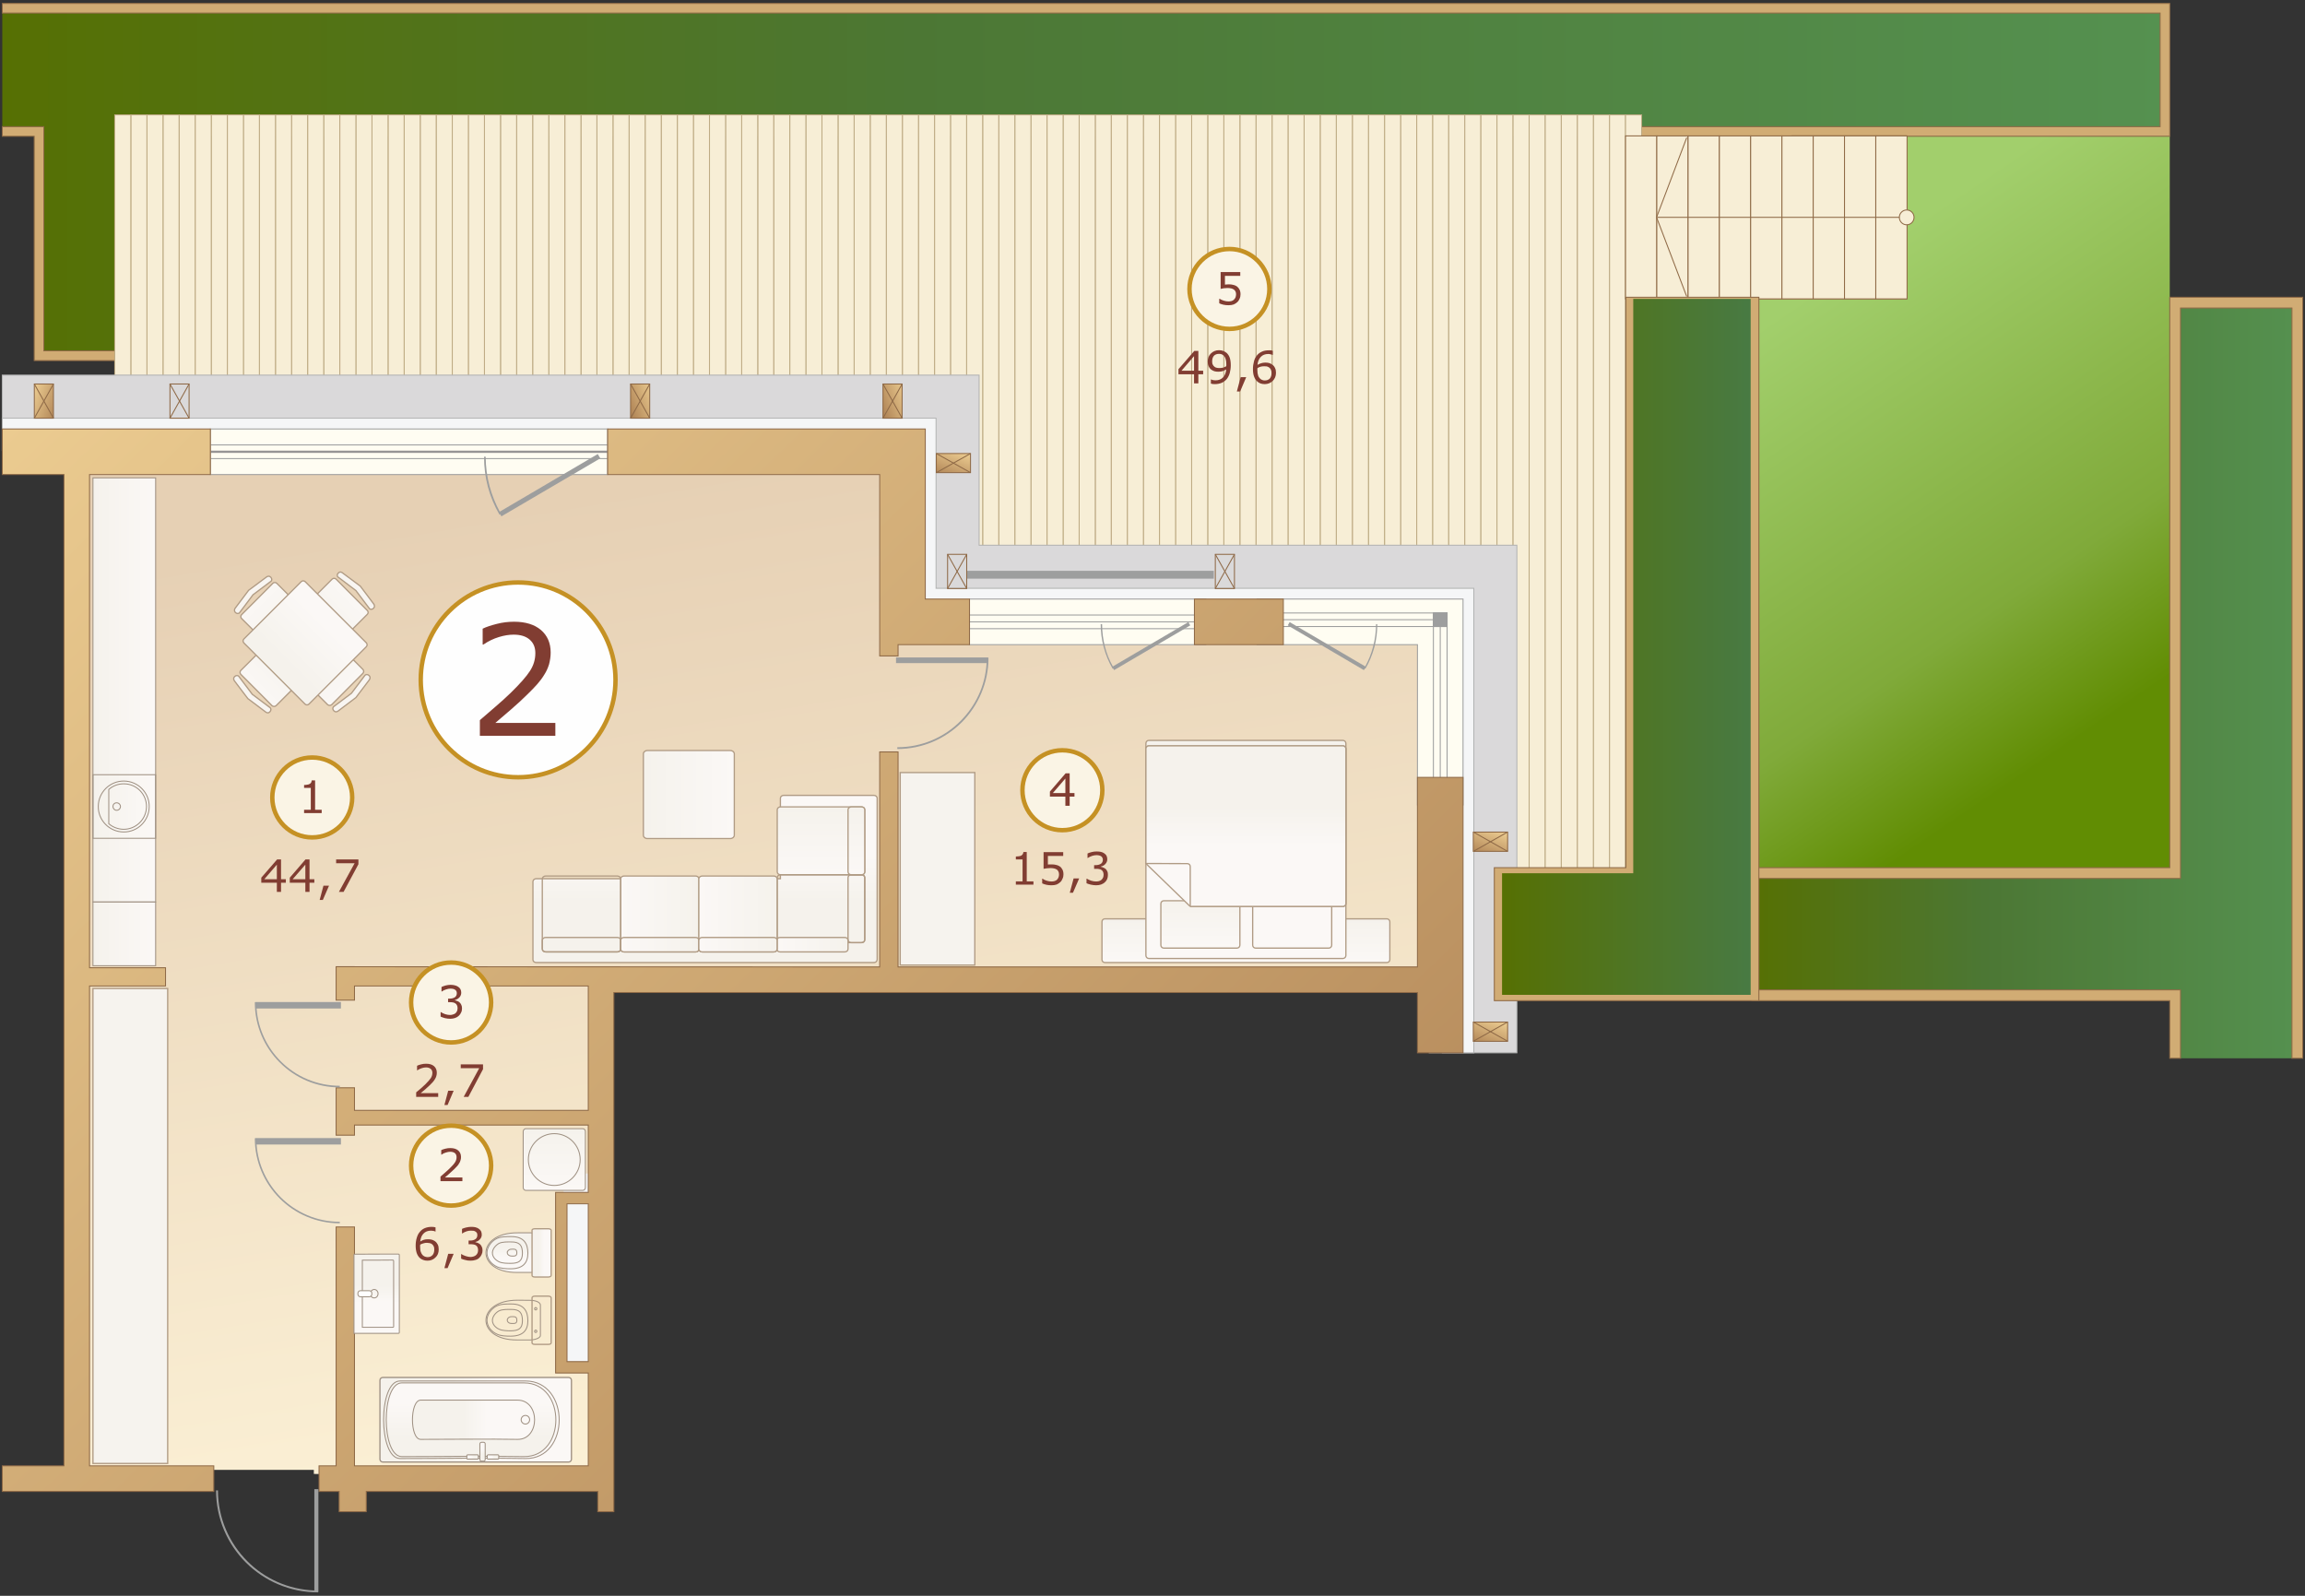 <?xml version="1.0" encoding="UTF-8"?>
<!DOCTYPE svg PUBLIC "-//W3C//DTD SVG 1.1//EN" "http://www.w3.org/Graphics/SVG/1.1/DTD/svg11.dtd">
<!-- Creator: CorelDRAW X6 -->
<svg xmlns="http://www.w3.org/2000/svg" xml:space="preserve" width="182mm" height="126mm" version="1.1" style="shape-rendering:geometricPrecision; text-rendering:geometricPrecision; image-rendering:optimizeQuality; fill-rule:evenodd; clip-rule:evenodd"
viewBox="0 0 18200 12600"
 xmlns:xlink="http://www.w3.org/1999/xlink">
 <rect x="0" y="0" width="18200" height="12600" fill="#333333" stroke="none"/>
 <defs>
  <style type="text/css">
   <![CDATA[
    .str3 {stroke:#9D9E9E;stroke-width:7.62}
    .str2 {stroke:#B2B3B3;stroke-width:7.62}
    .str1 {stroke:#BEAB84;stroke-width:7.62}
    .str0 {stroke:#8E6946;stroke-width:7.62}
    .str6 {stroke:#9F9183;stroke-width:7.62}
    .str7 {stroke:#9F9183;stroke-width:10}
    .str5 {stroke:#B09B84;stroke-width:10}
    .str4 {stroke:#969494;stroke-width:17.64}
    .str8 {stroke:#C59124;stroke-width:35}
    .fil8 {fill:none}
    .fil50 {fill:none;fill-rule:nonzero}
    .fil5 {fill:#F5F6F7}
    .fil48 {fill:#FEFEFE}
    .fil9 {fill:#9D9E9E}
    .fil4 {fill:#DAD9DA}
    .fil55 {fill:#FEFEFE}
    .fil7 {fill:#FFFDF2}
    .fil2 {fill:#D1AC74}
    .fil18 {fill:#F6F3EE}
    .fil3 {fill:#F7EED6}
    .fil57 {fill:#FAF4E5}
    .fil56 {fill:#813D32;fill-rule:nonzero}
    .fil52 {fill:#9D9E9E;fill-rule:nonzero}
    .fil21 {fill:url(#id0)}
    .fil19 {fill:url(#id1)}
    .fil11 {fill:url(#id2)}
    .fil58 {fill:url(#id3)}
    .fil54 {fill:url(#id4)}
    .fil1 {fill:url(#id5)}
    .fil16 {fill:url(#id6)}
    .fil15 {fill:url(#id7)}
    .fil17 {fill:url(#id8)}
    .fil13 {fill:url(#id9)}
    .fil31 {fill:url(#id10)}
    .fil14 {fill:url(#id11)}
    .fil34 {fill:url(#id12)}
    .fil32 {fill:url(#id13)}
    .fil20 {fill:url(#id14)}
    .fil6 {fill:url(#id15)}
    .fil38 {fill:url(#id16)}
    .fil37 {fill:url(#id17)}
    .fil41 {fill:url(#id18)}
    .fil42 {fill:url(#id19)}
    .fil39 {fill:url(#id20)}
    .fil40 {fill:url(#id21)}
    .fil44 {fill:url(#id22)}
    .fil43 {fill:url(#id23)}
    .fil0 {fill:url(#id24)}
    .fil24 {fill:url(#id25)}
    .fil45 {fill:url(#id26)}
    .fil12 {fill:url(#id27)}
    .fil23 {fill:url(#id28)}
    .fil30 {fill:url(#id29)}
    .fil22 {fill:url(#id30)}
    .fil26 {fill:url(#id31)}
    .fil28 {fill:url(#id32)}
    .fil27 {fill:url(#id33)}
    .fil29 {fill:url(#id34)}
    .fil36 {fill:url(#id35)}
    .fil35 {fill:url(#id36)}
    .fil47 {fill:url(#id37)}
    .fil46 {fill:url(#id38)}
    .fil33 {fill:url(#id39)}
    .fil25 {fill:url(#id40)}
    .fil53 {fill:url(#id41);fill-rule:nonzero}
    .fil51 {fill:url(#id42);fill-rule:nonzero}
    .fil10 {fill:url(#id43);fill-rule:nonzero}
    .fil49 {fill:url(#id44);fill-rule:nonzero}
   ]]>
  </style>
  <linearGradient id="id0" gradientUnits="userSpaceOnUse" x1="734.27" y1="7373.59" x2="1228.53" y2="7373.59">
   <stop offset="0" style="stop-color:#F5F2EC"/>
   <stop offset="1" style="stop-color:#FBF8F6"/>
  </linearGradient>
  <linearGradient id="id1" gradientUnits="userSpaceOnUse" xlink:href="#id0" x1="734.27" y1="5447.65" x2="1228.53" y2="5447.65">
  </linearGradient>
  <linearGradient id="id2" gradientUnits="userSpaceOnUse" xlink:href="#id0" x1="5080.19" y1="6273.32" x2="5797.61" y2="6273.32">
  </linearGradient>
  <linearGradient id="id3" gradientUnits="userSpaceOnUse" x1="11859.9" y1="5107.43" x2="13822.9" y2="5107.43">
   <stop offset="0" style="stop-color:#567003"/>
   <stop offset="1" style="stop-color:#487A43"/>
  </linearGradient>
  <linearGradient id="id4" gradientUnits="userSpaceOnUse" x1="13833.5" y1="5351.48" x2="18182.5" y2="5351.48">
   <stop offset="0" style="stop-color:#567003"/>
   <stop offset="0.42" style="stop-color:#4C7734"/>
   <stop offset="1" style="stop-color:#559150"/>
  </linearGradient>
  <linearGradient id="id5" gradientUnits="userSpaceOnUse" xlink:href="#id4" x1="17.55" y1="1419.68" x2="17132.5" y2="1419.68">
  </linearGradient>
  <linearGradient id="id6" gradientUnits="objectBoundingBox" xlink:href="#id0" x1="100%" y1="50.004%" x2="0.001%" y2="50.004%">
  </linearGradient>
  <linearGradient id="id7" gradientUnits="objectBoundingBox" xlink:href="#id0" x1="100%" y1="50.001%" x2="0.001%" y2="50.001%">
  </linearGradient>
  <linearGradient id="id8" gradientUnits="userSpaceOnUse" xlink:href="#id0" x1="6696.45" y1="7458.83" x2="6133.12" y2="7458.83">
  </linearGradient>
  <linearGradient id="id9" gradientUnits="objectBoundingBox" xlink:href="#id0" x1="50.001%" y1="0%" x2="50.001%" y2="99.998%">
  </linearGradient>
  <linearGradient id="id10" gradientUnits="userSpaceOnUse" xlink:href="#id0" x1="4376.58" y1="8912.41" x2="4376.58" y2="9398.78">
  </linearGradient>
  <linearGradient id="id11" gradientUnits="objectBoundingBox" xlink:href="#id0" x1="50.003%" y1="0%" x2="50.003%" y2="99.998%">
  </linearGradient>
  <linearGradient id="id12" gradientUnits="objectBoundingBox" xlink:href="#id0" x1="49.999%" y1="0%" x2="49.999%" y2="100%">
  </linearGradient>
  <linearGradient id="id13" gradientUnits="userSpaceOnUse" xlink:href="#id0" x1="9837.25" y1="7254.98" x2="9837.25" y2="7600.31">
  </linearGradient>
  <linearGradient id="id14" gradientUnits="userSpaceOnUse" xlink:href="#id0" x1="774.55" y1="6363.93" x2="1179.45" y2="6372.19">
  </linearGradient>
  <linearGradient id="id15" gradientUnits="userSpaceOnUse" x1="5350.79" y1="3759.91" x2="6652.69" y2="11458.5">
   <stop offset="0" style="stop-color:#E6D0B4"/>
   <stop offset="1" style="stop-color:#FCF1D6"/>
  </linearGradient>
  <linearGradient id="id16" gradientUnits="userSpaceOnUse" xlink:href="#id0" x1="2707.59" y1="4765.71" x2="2911.54" y2="4561.76">
  </linearGradient>
  <linearGradient id="id17" gradientUnits="userSpaceOnUse" xlink:href="#id0" x1="2472.35" y1="5000.94" x2="2825.78" y2="4647.51">
  </linearGradient>
  <linearGradient id="id18" gradientUnits="userSpaceOnUse" xlink:href="#id0" x1="2335.74" y1="5033.96" x2="1982.33" y2="4680.53">
  </linearGradient>
  <linearGradient id="id19" gradientUnits="userSpaceOnUse" xlink:href="#id0" x1="2100.52" y1="4798.73" x2="1896.57" y2="4594.78">
  </linearGradient>
  <linearGradient id="id20" gradientUnits="userSpaceOnUse" xlink:href="#id0" x1="2329.53" y1="5143.81" x2="1976.1" y2="5497.24">
  </linearGradient>
  <linearGradient id="id21" gradientUnits="userSpaceOnUse" xlink:href="#id0" x1="2094.3" y1="5379.03" x2="1890.35" y2="5583">
  </linearGradient>
  <linearGradient id="id22" gradientUnits="userSpaceOnUse" xlink:href="#id0" x1="2672.86" y1="5371.03" x2="2876.81" y2="5574.97">
  </linearGradient>
  <linearGradient id="id23" gradientUnits="userSpaceOnUse" xlink:href="#id0" x1="2437.62" y1="5135.8" x2="2791.05" y2="5489.23">
  </linearGradient>
  <linearGradient id="id24" gradientUnits="userSpaceOnUse" x1="14355.9" y1="2270.52" x2="16657.1" y2="5657.3">
   <stop offset="0" style="stop-color:#A2CF6C"/>
   <stop offset="0.702" style="stop-color:#80AA3A"/>
   <stop offset="1" style="stop-color:#618D03"/>
  </linearGradient>
  <linearGradient id="id25" gradientUnits="userSpaceOnUse" xlink:href="#id0" x1="3741.44" y1="11347.7" x2="3741.44" y2="11077.3">
  </linearGradient>
  <linearGradient id="id26" gradientUnits="userSpaceOnUse" xlink:href="#id0" x1="2251.62" y1="5233.28" x2="2566.24" y2="4918.66">
  </linearGradient>
  <linearGradient id="id27" gradientUnits="userSpaceOnUse" xlink:href="#id0" x1="5566.81" y1="7124.96" x2="5566.81" y2="6755.24">
  </linearGradient>
  <linearGradient id="id28" gradientUnits="userSpaceOnUse" xlink:href="#id0" x1="3562.97" y1="11212.7" x2="3927.74" y2="11212.7">
  </linearGradient>
  <linearGradient id="id29" gradientUnits="objectBoundingBox" xlink:href="#id0" x1="38.001%" y1="50%" x2="61.999%" y2="50%">
  </linearGradient>
  <linearGradient id="id30" gradientUnits="userSpaceOnUse" xlink:href="#id0" x1="3574.73" y1="11209.8" x2="3937.51" y2="11209.8">
  </linearGradient>
  <linearGradient id="id31" gradientUnits="userSpaceOnUse" xlink:href="#id0" x1="3810.37" y1="11480.4" x2="3810.37" y2="11444.7">
  </linearGradient>
  <linearGradient id="id32" gradientUnits="userSpaceOnUse" xlink:href="#id0" x1="3742.25" y1="11503.9" x2="3720.45" y2="11503.9">
  </linearGradient>
  <linearGradient id="id33" gradientUnits="userSpaceOnUse" xlink:href="#id0" x1="3903.68" y1="11503.9" x2="3881.88" y2="11503.9">
  </linearGradient>
  <linearGradient id="id34" gradientUnits="objectBoundingBox" xlink:href="#id0" x1="50.001%" y1="38.001%" x2="50.001%" y2="61.999%">
  </linearGradient>
  <linearGradient id="id35" gradientUnits="userSpaceOnUse" xlink:href="#id0" x1="9836.71" y1="6372.4" x2="9836.71" y2="6677.49">
  </linearGradient>
  <linearGradient id="id36" gradientUnits="userSpaceOnUse" xlink:href="#id0" x1="9837.02" y1="6371.28" x2="9837.02" y2="6675.68">
  </linearGradient>
  <linearGradient id="id37" gradientUnits="userSpaceOnUse" xlink:href="#id0" x1="2985.74" y1="10151" x2="2985.74" y2="10278.5">
  </linearGradient>
  <linearGradient id="id38" gradientUnits="userSpaceOnUse" xlink:href="#id0" x1="2975.83" y1="10139.5" x2="2975.83" y2="10290">
  </linearGradient>
  <linearGradient id="id39" gradientUnits="userSpaceOnUse" xlink:href="#id0" x1="9837.25" y1="6500.52" x2="9837.25" y2="6913.66">
  </linearGradient>
  <linearGradient id="id40" gradientUnits="userSpaceOnUse" xlink:href="#id0" x1="3657.7" y1="11211.3" x2="3843.5" y2="11211.3">
  </linearGradient>
  <linearGradient id="id41" gradientUnits="objectBoundingBox" x1="10.562%" y1="119.22%" x2="89.438%" y2="0%">
   <stop offset="0" style="stop-color:#AF8355"/>
   <stop offset="1" style="stop-color:#EBCB90"/>
  </linearGradient>
  <linearGradient id="id42" gradientUnits="objectBoundingBox" xlink:href="#id41" x1="0%" y1="89.438%" x2="119.22%" y2="10.562%">
  </linearGradient>
  <linearGradient id="id43" gradientUnits="userSpaceOnUse" xlink:href="#id41" x1="10752.7" y1="12720.2" x2="816.52" y2="2602.4">
  </linearGradient>
  <linearGradient id="id44" gradientUnits="objectBoundingBox" xlink:href="#id41" x1="119.22%" y1="89.438%" x2="0%" y2="10.562%">
  </linearGradient>
 </defs>
 <g id="Layer_x0020_1">
  <g id="_1675027536">
   <polygon class="fil0" points="13881,1076 17132,1076 17132,6851 13881,6851 "/>
   <polygon class="fil1" points="18,27 17132,27 17132,1076 1509,1076 1509,2813 270,2813 270,1076 18,1076 "/>
   <polygon class="fil2 str0" points="18,27 17132,27 17132,1076 1509,1076 1509,2847 270,2847 270,1076 18,1076 18,1000 346,1000 346,2770 1432,2770 1432,1000 17056,1000 17056,103 18,103 "/>
   <g>
    <polygon class="fil3 str1" points="11186,907 11313,907 11313,6991 11186,6991 "/>
    <polygon class="fil3 str1" points="11186,907 11059,907 11059,6991 11186,6991 "/>
    <polygon class="fil3 str1" points="10932,907 11059,907 11059,6991 10932,6991 "/>
    <polygon class="fil3 str1" points="10932,907 10805,907 10805,6991 10932,6991 "/>
    <polygon class="fil3 str1" points="10678,907 10805,907 10805,6991 10678,6991 "/>
    <polygon class="fil3 str1" points="10678,907 10551,907 10551,6991 10678,6991 "/>
    <polygon class="fil3 str1" points="10424,907 10551,907 10551,6991 10424,6991 "/>
    <polygon class="fil3 str1" points="10424,907 10297,907 10297,6991 10424,6991 "/>
    <polygon class="fil3 str1" points="10170,907 10297,907 10297,6991 10170,6991 "/>
    <polygon class="fil3 str1" points="10170,907 10044,907 10044,6991 10170,6991 "/>
    <polygon class="fil3 str1" points="9917,907 10044,907 10044,6991 9917,6991 "/>
    <polygon class="fil3 str1" points="9917,907 9790,907 9790,6991 9917,6991 "/>
    <polygon class="fil3 str1" points="9663,907 9790,907 9790,6991 9663,6991 "/>
    <polygon class="fil3 str1" points="9663,907 9536,907 9536,6991 9663,6991 "/>
    <polygon class="fil3 str1" points="9409,907 9536,907 9536,6991 9409,6991 "/>
    <polygon class="fil3 str1" points="9409,907 9282,907 9282,6991 9409,6991 "/>
    <polygon class="fil3 str1" points="9155,907 9282,907 9282,6991 9155,6991 "/>
    <polygon class="fil3 str1" points="9155,907 9028,907 9028,6991 9155,6991 "/>
    <polygon class="fil3 str1" points="8901,907 9028,907 9028,6991 8901,6991 "/>
    <polygon class="fil3 str1" points="8901,907 8774,907 8774,6991 8901,6991 "/>
    <polygon class="fil3 str1" points="8648,907 8774,907 8774,6991 8648,6991 "/>
    <polygon class="fil3 str1" points="8648,907 8521,907 8521,6991 8648,6991 "/>
    <polygon class="fil3 str1" points="8394,907 8521,907 8521,6991 8394,6991 "/>
    <polygon class="fil3 str1" points="8394,907 8267,907 8267,6991 8394,6991 "/>
    <polygon class="fil3 str1" points="8140,907 8267,907 8267,6991 8140,6991 "/>
    <polygon class="fil3 str1" points="8140,907 8013,907 8013,6991 8140,6991 "/>
    <polygon class="fil3 str1" points="7886,907 8013,907 8013,6991 7886,6991 "/>
    <polygon class="fil3 str1" points="7886,907 7759,907 7759,6991 7886,6991 "/>
    <polygon class="fil3 str1" points="7632,907 7759,907 7759,6991 7632,6991 "/>
    <polygon class="fil3 str1" points="7632,907 7505,907 7505,6991 7632,6991 "/>
    <polygon class="fil3 str1" points="7379,907 7505,907 7505,6991 7379,6991 "/>
    <polygon class="fil3 str1" points="7379,907 7252,907 7252,6991 7379,6991 "/>
    <polygon class="fil3 str1" points="7125,907 7252,907 7252,6991 7125,6991 "/>
    <polygon class="fil3 str1" points="7125,907 6998,907 6998,6991 7125,6991 "/>
    <polygon class="fil3 str1" points="6871,907 6998,907 6998,6991 6871,6991 "/>
    <polygon class="fil3 str1" points="6871,907 6744,907 6744,6991 6871,6991 "/>
    <polygon class="fil3 str1" points="6617,907 6744,907 6744,6991 6617,6991 "/>
    <polygon class="fil3 str1" points="6617,907 6490,907 6490,6991 6617,6991 "/>
    <polygon class="fil3 str1" points="6363,907 6490,907 6490,6991 6363,6991 "/>
    <polygon class="fil3 str1" points="6363,907 6236,907 6236,6991 6363,6991 "/>
    <polygon class="fil3 str1" points="6109,907 6236,907 6236,6991 6109,6991 "/>
    <polygon class="fil3 str1" points="6109,907 5983,907 5983,6991 6109,6991 "/>
    <polygon class="fil3 str1" points="5856,907 5983,907 5983,6991 5856,6991 "/>
    <polygon class="fil3 str1" points="5856,907 5729,907 5729,6991 5856,6991 "/>
    <polygon class="fil3 str1" points="5602,907 5729,907 5729,6991 5602,6991 "/>
    <polygon class="fil3 str1" points="5602,907 5475,907 5475,6991 5602,6991 "/>
    <polygon class="fil3 str1" points="5348,907 5475,907 5475,6991 5348,6991 "/>
    <polygon class="fil3 str1" points="5348,907 5221,907 5221,6991 5348,6991 "/>
    <polygon class="fil3 str1" points="5094,907 5221,907 5221,6991 5094,6991 "/>
    <polygon class="fil3 str1" points="5094,907 4967,907 4967,6991 5094,6991 "/>
    <polygon class="fil3 str1" points="4840,907 4967,907 4967,6991 4840,6991 "/>
    <polygon class="fil3 str1" points="4840,907 4713,907 4713,6991 4840,6991 "/>
    <polygon class="fil3 str1" points="4587,907 4713,907 4713,6991 4587,6991 "/>
    <polygon class="fil3 str1" points="4587,907 4460,907 4460,6991 4587,6991 "/>
    <polygon class="fil3 str1" points="4333,907 4460,907 4460,6991 4333,6991 "/>
    <polygon class="fil3 str1" points="4333,907 4206,907 4206,6991 4333,6991 "/>
    <polygon class="fil3 str1" points="4079,907 4206,907 4206,6991 4079,6991 "/>
    <polygon class="fil3 str1" points="4079,907 3952,907 3952,6991 4079,6991 "/>
    <polygon class="fil3 str1" points="3825,907 3952,907 3952,6991 3825,6991 "/>
    <polygon class="fil3 str1" points="3825,907 3698,907 3698,6991 3825,6991 "/>
    <polygon class="fil3 str1" points="3571,907 3698,907 3698,6991 3571,6991 "/>
    <polygon class="fil3 str1" points="3571,907 3444,907 3444,6991 3571,6991 "/>
    <polygon class="fil3 str1" points="3318,907 3444,907 3444,6991 3318,6991 "/>
    <polygon class="fil3 str1" points="3318,907 3191,907 3191,6991 3318,6991 "/>
    <polygon class="fil3 str1" points="3064,907 3191,907 3191,6991 3064,6991 "/>
    <polygon class="fil3 str1" points="3064,907 2937,907 2937,6991 3064,6991 "/>
    <polygon class="fil3 str1" points="2810,907 2937,907 2937,6991 2810,6991 "/>
    <polygon class="fil3 str1" points="2810,907 2683,907 2683,6991 2810,6991 "/>
    <polygon class="fil3 str1" points="2556,907 2683,907 2683,6991 2556,6991 "/>
    <polygon class="fil3 str1" points="2556,907 2429,907 2429,6991 2556,6991 "/>
    <polygon class="fil3 str1" points="2302,907 2429,907 2429,6991 2302,6991 "/>
    <polygon class="fil3 str1" points="2302,907 2175,907 2175,6991 2302,6991 "/>
    <polygon class="fil3 str1" points="2048,907 2175,907 2175,6991 2048,6991 "/>
    <polygon class="fil3 str1" points="2048,907 1922,907 1922,6991 2048,6991 "/>
    <polygon class="fil3 str1" points="1795,907 1922,907 1922,6991 1795,6991 "/>
    <polygon class="fil3 str1" points="1795,907 1668,907 1668,6991 1795,6991 "/>
    <polygon class="fil3 str1" points="1541,907 1668,907 1668,6991 1541,6991 "/>
    <polygon class="fil3 str1" points="1541,907 1414,907 1414,6991 1541,6991 "/>
    <polygon class="fil3 str1" points="1287,907 1414,907 1414,6991 1287,6991 "/>
    <polygon class="fil3 str1" points="1287,907 1160,907 1160,6991 1287,6991 "/>
    <polygon class="fil3 str1" points="1033,907 1160,907 1160,6991 1033,6991 "/>
    <polygon class="fil3 str1" points="1033,907 906,907 906,6991 1033,6991 "/>
    <polygon class="fil3 str1" points="11439,907 11313,907 11313,6991 11439,6991 "/>
    <polygon class="fil3 str1" points="11439,907 11566,907 11566,6991 11439,6991 "/>
    <polygon class="fil3 str1" points="11693,907 11566,907 11566,6991 11693,6991 "/>
    <polygon class="fil3 str1" points="11693,907 11820,907 11820,6991 11693,6991 "/>
    <polygon class="fil3 str1" points="11947,907 11820,907 11820,6991 11947,6991 "/>
    <polygon class="fil3 str1" points="11947,907 12074,907 12074,6991 11947,6991 "/>
    <polygon class="fil3 str1" points="12201,907 12074,907 12074,6991 12201,6991 "/>
    <polygon class="fil3 str1" points="12201,907 12328,907 12328,6991 12201,6991 "/>
    <polygon class="fil3 str1" points="12455,907 12328,907 12328,6991 12455,6991 "/>
    <polygon class="fil3 str1" points="12455,907 12582,907 12582,6991 12455,6991 "/>
    <polygon class="fil3 str1" points="12709,907 12582,907 12582,6991 12709,6991 "/>
    <polygon class="fil3 str1" points="12709,907 12835,907 12835,6991 12709,6991 "/>
    <polygon class="fil3 str1" points="12962,907 12835,907 12835,6991 12962,6991 "/>
   </g>
   <g>
    <polygon class="fil4 str2" points="18,2962 7731,2962 7731,4305 11977,4305 11977,8313 11388,8313 11354,7712 4692,7729 4721,11541 606,11541 606,3557 18,3557 "/>
    <polygon class="fil5 str2" points="18,3302 7391,3302 7391,4645 11637,4645 11637,8313 11285,8313 11354,7712 4761,7746 4765,11541 606,11541 606,3557 18,3557 "/>
   </g>
   <polygon class="fil6" points="11382,7709 4720,7697 4716,9258 4453,9281 4416,10824 4711,10846 4709,11649 2478,11638 2478,11606 622,11606 622,3570 7009,3570 7009,4876 11382,4876 "/>
   <polygon class="fil7 str3" points="1661,3387 4798,3387 4798,3747 1661,3747 "/>
   <path class="fil8 str3" d="M1661 3513l3137 0m0 108l-3137 0"/>
   <line class="fil8 str4" x1="1661" y1="3567" x2="4798" y2= "3567" />
   <polygon class="fil7 str3" points="9521,4730 7655,4730 7655,5090 9521,5090 "/>
   <path class="fil8 str3" d="M9521 4856l-1866 0m0 108l1866 0"/>
   <line class="fil8 str3" x1="9521" y1="4910" x2="7655" y2= "4910" />
   <polygon class="fil7 str3" points="11552,4730 9926,4730 9926,5090 11192,5090 11192,6356 11552,6356 "/>
   <polyline class="fil8 str3" points="11426,6356 11426,4840 11318,4840 11318,6356 "/>
   <polyline class="fil8 str3" points="9926,4947 11426,4947 11426,4840 9926,4840 "/>
   <line class="fil8 str3" x1="11426" y1="4893" x2="9926" y2= "4893" />
   <line class="fil8 str3" x1="11372" y1="4840" x2="11372" y2= "6356" />
   <polygon class="fil9 str3" points="11426,4840 11318,4840 11318,4947 11426,4947 "/>
   <path class="fil10 str0" d="M18 11776l0 -202 487 0 0 -7827 -487 0 0 -360 1643 0 0 360 -954 0 0 3894 600 0 0 144 -600 0 0 3789 981 0 0 202 -1670 0zm2781 -2813l-145 0 0 -374 145 0 0 178 1846 0 0 -982 -1846 0 0 112 -145 0 0 -264 4292 2 0 -1698 145 0 0 1698 4101 0 0 -1497 360 0 0 2175 -360 0 0 -476 -6345 0 0 3917 0 0 0 182 -127 0 0 -160 -1828 0 0 160 -214 0 0 -160 -159 0 0 -202 135 0 0 -1886 145 0 0 1886 1846 0 0 -733 -168 0 -90 0 0 -90 0 -1246 0 -90 90 0 168 0 0 -532 -1846 0 0 80zm1846 542l-168 0 0 1246 168 0 0 -1246zm2446 -4326l0 -89 564 0 0 -360 -349 0 0 -1343 -2508 0 0 360 2148 0 0 1432 145 0zm2340 -89l702 0 0 -360 -702 0 0 360z"/>
   <g>
    <path class="fil11 str5" d="M5110 5926l657 0c17,0 31,12 31,26l0 643c0,14 -14,26 -31,26l-657 0c-16,0 -30,-12 -30,-26l0 -643c0,-14 14,-26 30,-26z"/>
    <path class="fil12 str5" d="M6900 7600l-2666 0c-15,0 -26,-10 -26,-22l0 -617c0,-13 12,-23 26,-23l1928 0 0 -636c0,-12 12,-22 26,-22l712 0c14,0 26,10 26,22l0 1273c0,13 -9,25 -26,25z"/>
    <path class="fil13 str5" d="M6828 6393l0 491c0,13 -11,23 -26,23l-639 0c-14,0 -26,-10 -26,-23l0 -491c0,-12 12,-22 26,-22l639 0c15,0 26,10 26,22z"/>
    <path class="fil13 str5" d="M6828 6929l0 491c0,13 -11,23 -26,23l-639 0c-14,0 -26,-10 -26,-23l0 -491c0,-12 12,-22 26,-22l639 0c15,0 26,10 26,22z"/>
    <path class="fil14 str5" d="M6828 6393l0 491c0,13 -11,23 -26,23l-80 0c-14,0 -26,-10 -26,-23l0 -491c0,-12 12,-22 26,-22l80 0c15,0 26,10 26,22z"/>
    <path class="fil14 str5" d="M6828 6929l0 491c0,13 -11,23 -26,23l-80 0c-14,0 -26,-10 -26,-23l0 -491c0,-12 12,-22 26,-22l80 0c15,0 26,10 26,22z"/>
    <path class="fil15 str5" d="M5493 7516l-566 0c-15,0 -26,-10 -26,-23l0 -554c0,-12 11,-22 26,-22l566 0c14,0 26,10 26,22l0 554c0,13 -11,23 -26,23z"/>
    <path class="fil16 str5" d="M5493 7516l-566 0c-15,0 -26,-10 -26,-23l0 -69c0,-12 11,-22 26,-22l566 0c14,0 26,10 26,22l0 69c0,13 -11,23 -26,23z"/>
    <path class="fil15 str5" d="M4875 7516l-567 0c-14,0 -26,-10 -26,-23l0 -554c0,-12 12,-22 26,-22l567 0c14,0 26,10 26,22l0 554c0,13 -12,23 -26,23z"/>
    <path class="fil16 str5" d="M4875 7516l-567 0c-14,0 -26,-10 -26,-23l0 -69c0,-12 12,-22 26,-22l567 0c14,0 26,10 26,22l0 69c0,13 -12,23 -26,23z"/>
    <path class="fil17 str5" d="M6670 7516l-511 0c-14,0 -26,-10 -26,-23l0 -69c0,-12 12,-22 26,-22l511 0c15,0 26,10 26,22l0 69c0,13 -11,23 -26,23z"/>
    <path class="fil15 str5" d="M6110 7516l-566 0c-14,0 -26,-10 -26,-23l0 -554c0,-12 12,-22 26,-22l566 0c15,0 26,10 26,22l0 554c0,13 -11,23 -26,23z"/>
    <path class="fil16 str5" d="M6110 7516l-566 0c-14,0 -26,-10 -26,-23l0 -69c0,-12 12,-22 26,-22l566 0c15,0 26,10 26,22l0 69c0,13 -11,23 -26,23z"/>
   </g>
   <polygon class="fil18 str5" points="734,11555 734,7805 1324,7805 1324,11555 "/>
   <g>
    <polygon class="fil19 str6" points="1229,7122 1229,3773 734,3773 734,7122 "/>
    <g>
     <path class="fil20 str6" d="M979 6167c-111,-1 -202,88 -203,199 -2,111 88,202 199,203 111,2 202,-88 203,-199 2,-111 -88,-202 -199,-203z"/>
     <path class="fil8 str6" d="M979 6189c-46,-1 -88,16 -120,44l0 271c31,27 72,43 116,44 99,1 180,-79 182,-178 1,-99 -79,-181 -178,-181z"/>
     <path class="fil8 str6" d="M922 6339c-17,-1 -30,12 -30,29 0,16 13,30 29,30 16,0 30,-13 30,-30 0,-16 -13,-29 -29,-29z"/>
    </g>
    <polygon class="fil8 str6" points="1229,6117 1229,6619 734,6619 734,6117 "/>
    <polygon class="fil21 str6" points="1229,7122 1229,7625 734,7625 734,7122 "/>
   </g>
   <g>
    <path class="fil22 str7" d="M3023 10876l1467 0c12,0 22,10 22,22l0 624c0,12 -10,22 -22,22l-1467 0c-13,0 -23,-10 -23,-22l0 -624c0,-12 10,-22 23,-22z"/>
    <path class="fil23 str6" d="M3158 10904l991 0c356,0 354,618 0,612 -417,-7 -573,0 -991,0 -171,0 -173,-612 0,-612z"/>
    <path class="fil24 str6" d="M3173 10919l963 0c339,0 336,587 0,582 -397,-6 -566,0 -963,0 -164,0 -165,-582 0,-582z"/>
    <path class="fil25 str6" d="M3322 11055l764 0c181,0 179,313 0,310 -211,-4 -553,0 -764,0 -87,0 -87,-310 0,-310z"/>
    <path class="fil8 str6" d="M4115 11210c0,-19 15,-34 34,-34 18,0 33,15 33,34 0,18 -15,34 -33,34 -19,0 -34,-16 -34,-34z"/>
    <path class="fil26 str6" d="M3831 11525l0 -125c0,-6 -5,-12 -12,-12l-17 0c-7,0 -13,6 -13,12l0 125c0,6 6,12 13,12l17 0c7,0 12,-6 12,-12z"/>
    <path class="fil27 str6" d="M3931 11487l-77 0c-3,0 -7,3 -7,7l0 20c0,4 4,7 7,7l77 0c4,0 7,-3 7,-7l0 -20c0,-4 -3,-7 -7,-7z"/>
    <path class="fil28 str6" d="M3770 11487l-77 0c-4,0 -7,3 -7,7l0 20c0,4 3,7 7,7l77 0c4,0 7,-3 7,-7l0 -20c0,-4 -3,-7 -7,-7z"/>
   </g>
   <g>
    <path class="fil29 str6" d="M4190 9734l-102 0c-332,-2 -335,314 -6,313 33,0 79,0 108,0l0 0c20,0 77,-11 77,-36 0,-81 0,-156 0,-237 0,-31 -54,-40 -77,-40l0 0z"/>
    <path class="fil8 str6" d="M4221 9801c0,5 4,10 9,10 5,0 9,-5 9,-10 0,-5 -4,-9 -9,-9 -5,0 -9,4 -9,9z"/>
    <path class="fil8 str6" d="M4221 9979c0,6 4,10 9,10 5,0 9,-4 9,-10 0,-5 -4,-9 -9,-9 -5,0 -9,4 -9,9z"/>
    <path class="fil8 str6" d="M3845 9892c1,47 32,89 81,111 31,13 70,15 108,15 97,-1 134,-48 134,-123 0,-75 -31,-131 -129,-131 -43,0 -85,-1 -120,17 -43,22 -74,69 -74,111z"/>
    <path class="fil8 str6" d="M3888 9892c0,-30 26,-60 51,-74 27,-14 70,-12 100,-12 64,0 86,27 86,89 0,63 -31,80 -92,80 -27,0 -65,0 -90,-11 -29,-13 -55,-39 -55,-72z"/>
    <path class="fil8 str6" d="M4005 9891c0,-10 8,-19 17,-24 8,-4 22,-4 32,-4 20,0 27,9 27,29 0,20 -10,26 -29,26 -9,0 -21,0 -29,-4 -9,-4 -18,-12 -18,-23z"/>
    <path class="fil30 str5" d="M4223 10083l106 0c13,0 23,-6 23,-12l0 -358c0,-6 -11,-11 -23,-11l-106 0c-12,0 -22,5 -22,11l0 358c0,7 10,12 22,12z"/>
   </g>
   <g>
    <path class="fil29 str6" d="M4190 10267l-102 -1c-332,-1 -335,315 -6,314 33,0 79,0 108,0l0 0c20,0 77,-11 77,-36 0,-82 0,-156 0,-238 0,-30 -54,-39 -77,-39l0 0z"/>
    <path class="fil8 str6" d="M4221 10334c0,5 4,9 9,9 5,0 9,-4 9,-9 0,-6 -4,-10 -9,-10 -5,0 -9,4 -9,10z"/>
    <path class="fil8 str6" d="M4221 10512c0,5 4,9 9,9 5,0 9,-4 9,-9 0,-5 -4,-10 -9,-10 -5,0 -9,5 -9,10z"/>
    <path class="fil8 str6" d="M3845 10425c1,46 32,89 81,110 31,14 70,15 108,15 97,-1 134,-47 134,-122 0,-75 -31,-132 -129,-132 -43,0 -85,-1 -120,17 -43,23 -74,69 -74,112z"/>
    <path class="fil8 str6" d="M3888 10425c0,-30 26,-61 51,-74 27,-14 70,-12 100,-12 64,0 86,26 86,89 0,63 -31,79 -92,80 -27,0 -65,-1 -90,-12 -29,-12 -55,-38 -55,-71z"/>
    <path class="fil8 str6" d="M4005 10424c0,-10 8,-20 17,-24 8,-5 22,-4 32,-4 20,0 27,9 27,29 0,20 -10,25 -29,25 -9,0 -21,0 -29,-3 -9,-4 -18,-13 -18,-23z"/>
    <path class="fil30 str5" d="M4223 10615l106 0c13,0 23,-5 23,-11l0 -358c0,-6 -11,-12 -23,-12l-106 0c-12,0 -22,6 -22,12l0 358c0,6 10,11 22,11z"/>
   </g>
   <g>
    <path class="fil31 str6" d="M4622 8934l0 443c0,12 -10,22 -21,22l-449 0c-11,0 -21,-10 -21,-22l0 -443c0,-12 10,-22 21,-22l449 0c12,0 21,10 21,22z"/>
    <path class="fil8 str6" d="M4581 9156c0,113 -92,204 -204,204 -113,0 -205,-91 -205,-204 0,-113 92,-205 205,-205 112,0 204,92 204,205z"/>
   </g>
   <g>
    <path class="fil32 str5" d="M8701 7278l0 299c0,13 10,23 23,23l2227 0c12,0 23,-10 23,-23l0 -299c0,-13 -11,-23 -23,-23l-2227 0c-13,0 -23,10 -23,23z"/>
    <path class="fil33 str5" d="M9048 5869l0 1676c0,12 10,23 23,23l1533 0c12,0 23,-11 23,-23l0 -1676c0,-12 -11,-23 -23,-23l-1533 0c-13,0 -23,11 -23,23z"/>
    <path class="fil34 str5" d="M9166 7135l0 328c0,13 11,23 23,23l578 0c13,0 23,-11 23,-23l0 -328c0,-13 -10,-23 -23,-23l-578 0c-12,0 -23,10 -23,23z"/>
    <path class="fil34 str5" d="M9891 7135l0 328c0,13 11,23 23,23l578 0c13,0 23,-11 23,-23l0 -328c0,-13 -10,-23 -23,-23l-578 0c-13,0 -23,10 -23,23z"/>
    <path class="fil35 str5" d="M9048 5912c0,297 0,593 0,889 0,15 -1,16 10,27 110,106 219,212 328,318 12,12 13,11 30,11l1188 0c12,0 23,-10 23,-22l0 -1223c0,-12 -11,-23 -23,-23l-1533 0c-13,0 -23,11 -23,23z"/>
    <path class="fil36 str5" d="M9048 5912c0,298 0,595 0,893 0,14 -1,13 13,13l314 1c13,0 23,10 23,23 0,101 0,201 0,302 0,17 0,13 17,13l1189 0c12,0 23,-10 23,-22l0 -1223c0,-12 -11,-23 -23,-23l-1533 0c-13,0 -23,11 -23,23z"/>
   </g>
   <g>
    <path class="fil37 str5" d="M2398 4797l224 -224c9,-9 23,-9 32,0l246 247c9,8 9,23 0,31l-224 224c-8,9 -23,9 -32,0l-246 -246c-9,-9 -9,-23 0,-32z"/>
    <path class="fil38 str5" d="M2670 4526l3 -3c8,-9 22,-8 31,0l141 105 106 141c7,10 9,23 0,32l-3 3c-9,9 -25,10 -32,0l-106 -141 -140 -106c-10,-7 -9,-23 0,-31z"/>
    <path class="fil39 str5" d="M2404 5348l-224 224c-9,8 -23,8 -32,0l-246 -247c-9,-9 -9,-23 0,-32l224 -224c8,-8 23,-8 31,0l247 247c9,9 9,23 0,32z"/>
    <path class="fil40 str5" d="M2132 5619l-3 3c-8,9 -22,8 -31,0l-141 -106 -106 -140c-7,-10 -9,-23 0,-32l3 -3c9,-9 25,-10 32,0l106 141 140 105c10,8 9,23 0,32z"/>
    <path class="fil41 str5" d="M2132 5108l-224 -224c-9,-8 -9,-23 0,-31l246 -247c9,-9 23,-9 32,0l224 224c9,9 9,23 0,32l-246 246c-9,9 -23,9 -32,0z"/>
    <path class="fil42 str5" d="M1860 4837l-3 -3c-8,-9 -7,-22 0,-32l106 -141 141 -105c10,-8 23,-9 32,0l3 3c8,8 10,24 0,31l-141 106 -106 141c-7,10 -23,9 -32,0z"/>
    <path class="fil43 str5" d="M2642 5061l223 224c9,9 9,23 0,32l-246 247c-9,8 -23,8 -32,0l-224 -224c-8,-9 -9,-23 0,-32l247 -247c8,-8 23,-8 32,0z"/>
    <path class="fil44 str5" d="M2913 5333l3 3c9,9 7,22 0,32l-106 140 -140 106c-10,8 -24,9 -32,0l-3 -3c-9,-8 -10,-24 0,-32l140 -105 106 -141c8,-10 23,-9 32,0z"/>
    <path class="fil45 str5" d="M1926 5045l452 -452c9,-9 23,-9 32,0l482 482c9,9 9,23 0,32l-452 452c-9,9 -23,9 -32,0l-482 -482c-9,-9 -9,-23 0,-32z"/>
   </g>
   <polygon class="fil18 str5" points="7108,7620 7108,6100 7697,6100 7697,7620 "/>
   <g>
    <path class="fil46 str6" d="M2795 9903c31,-1 306,-1 337,-1 25,-1 21,1 21,27 0,214 0,364 0,578 0,19 3,21 -15,21 -35,0 -311,0 -343,0l0 -625z"/>
    <path class="fil47 str6" d="M2861 9950c24,0 207,0 231,-1 19,0 16,1 16,22 0,164 0,329 0,493 0,15 3,16 -11,16 -27,0 -212,0 -236,0l0 -530z"/>
    <path class="fil8 str6" d="M2924 10215c0,-18 14,-33 30,-34 17,0 31,15 31,33 0,19 -13,34 -30,34 -17,1 -31,-14 -31,-33z"/>
    <path class="fil48 str6" d="M2846 10191l70 0c11,0 20,9 20,20l0 8c0,11 -9,20 -20,20l-70 0c-11,0 -20,-9 -20,-20l0 -8c0,-11 9,-20 20,-20z"/>
   </g>
   <g>
    <g>
     <polygon class="fil49 str0" points="271,3032 422,3032 422,3302 271,3302 "/>
     <g>
      <line class="fil50 str0" x1="271" y1="3032" x2="422" y2= "3302" />
      <line class="fil50 str0" x1="422" y1="3032" x2="271" y2= "3302" />
     </g>
    </g>
    <g>
     <polygon class="fil51 str0" points="5130,3032 4979,3032 4979,3302 5130,3302 "/>
     <g>
      <line class="fil50 str0" x1="5130" y1="3032" x2="4979" y2= "3302" />
      <line class="fil50 str0" x1="4979" y1="3032" x2="5130" y2= "3302" />
     </g>
    </g>
    <g>
     <polygon class="fil51 str0" points="1493,3032 1342,3032 1342,3302 1493,3302 "/>
     <g>
      <line class="fil50 str0" x1="1493" y1="3032" x2="1342" y2= "3302" />
      <line class="fil50 str0" x1="1342" y1="3032" x2="1493" y2= "3302" />
     </g>
    </g>
    <g>
     <polygon class="fil51 str0" points="7123,3032 6972,3032 6972,3302 7123,3302 "/>
     <g>
      <line class="fil50 str0" x1="7123" y1="3032" x2="6972" y2= "3302" />
      <line class="fil50 str0" x1="6972" y1="3032" x2="7123" y2= "3302" />
     </g>
    </g>
   </g>
   <g>
    <polygon class="fil52" points="9584,4507 7633,4507 7633,4569 9584,4569 "/>
    <g>
     <polygon class="fil49 str0" points="7482,4377 7633,4377 7633,4647 7482,4647 "/>
     <g>
      <line class="fil50 str0" x1="7482" y1="4377" x2="7633" y2= "4647" />
      <line class="fil50 str0" x1="7633" y1="4377" x2="7482" y2= "4647" />
     </g>
    </g>
    <g>
     <polygon class="fil51 str0" points="9747,4377 9596,4377 9596,4647 9747,4647 "/>
     <g>
      <line class="fil50 str0" x1="9747" y1="4377" x2="9596" y2= "4647" />
      <line class="fil50 str0" x1="9596" y1="4377" x2="9747" y2= "4647" />
     </g>
    </g>
   </g>
   <g>
    <polygon class="fil53 str0" points="7663,3581 7663,3732 7393,3732 7393,3581 "/>
    <g>
     <line class="fil50 str0" x1="7663" y1="3581" x2="7393" y2= "3732" />
     <line class="fil50 str0" x1="7663" y1="3732" x2="7393" y2= "3581" />
    </g>
   </g>
   <g>
    <path class="fil9" d="M3946 4040l774 -455 20 34 -781 458 -10 -17 -5 4c-40,-69 -71,-143 -92,-221 -20,-76 -30,-155 -30,-237l13 0c0,81 11,159 31,234 19,70 46,137 80,200z"/>
    <g>
     <path class="fil9" d="M7075 5191l0 45 715 0c-10,178 -87,338 -206,457 -127,128 -304,207 -499,207l0 14c199,0 379,-81 509,-211 130,-131 211,-311 211,-510l-3 0 0 -2 -727 0z"/>
     <path class="fil9" d="M8787 5262l596 -350 15 26 -601 353 -8 -13 -4 2c-30,-52 -54,-109 -70,-170 -16,-58 -24,-119 -24,-182l11 0c0,62 8,122 23,180 14,54 35,106 62,154z"/>
     <path class="fil9" d="M10865 4928c0,62 -8,122 -24,180 -14,54 -35,106 -61,154l-597 -350 -15 26 601 353 8 -13 4 2c31,-52 54,-109 71,-170 15,-58 23,-119 23,-182l-10 0z"/>
    </g>
    <g>
     <path class="fil9" d="M2482 12558c-206,-8 -393,-94 -529,-231 -143,-143 -232,-340 -232,-559l-15 0c0,223 90,424 236,570 146,145 347,235 569,235l0 -3 3 0 0 -812 -32 0 0 800z"/>
     <path class="fil9" d="M2692 7912l0 51 -666 0c12,163 83,309 191,417 120,120 284,193 466,193l0 13c-185,0 -353,-75 -474,-197 -122,-121 -197,-289 -197,-475l3 0 0 -2 677 0z"/>
     <path class="fil9" d="M2692 8986l0 51 -666 0c12,162 83,308 191,417 120,119 284,193 466,193l0 12c-185,0 -353,-75 -474,-196 -122,-122 -197,-290 -197,-475l3 0 0 -2 677 0z"/>
    </g>
   </g>
   <polygon class="fil54" points="18182,8356 18182,2347 17132,2347 17132,6851 13833,6851 13833,7901 17132,7901 17132,8356 "/>
   <polygon class="fil2 str0" points="18182,8356 18182,2347 17132,2347 17132,6851 13833,6851 13833,7901 17132,7901 17132,8356 17217,8356 17217,7816 13883,7816 13883,6936 17217,6936 17217,2432 18097,2432 18097,8356 "/>
   <g>
    <polygon class="fil53 str0" points="11904,6570 11904,6722 11633,6722 11633,6570 "/>
    <g>
     <line class="fil50 str0" x1="11903" y1="6570" x2="11634" y2= "6722" />
     <line class="fil50 str0" x1="11903" y1="6722" x2="11634" y2= "6570" />
    </g>
   </g>
   <g>
    <polygon class="fil53 str0" points="11904,8070 11904,8222 11633,8222 11633,8070 "/>
    <g>
     <line class="fil50 str0" x1="11903" y1="8070" x2="11634" y2= "8221" />
     <line class="fil50 str0" x1="11903" y1="8221" x2="11634" y2= "8070" />
    </g>
   </g>
   <g>
    <path class="fil55 str8" d="M4091 4599c425,0 769,344 769,769 0,425 -344,769 -769,769 -425,0 -769,-344 -769,-769 0,-425 344,-769 769,-769z"/>
    <path class="fil56" d="M4385 5810l-596 0 0 -124c41,-36 83,-72 124,-107 42,-36 81,-71 117,-106 76,-74 127,-132 155,-176 28,-43 42,-90 42,-140 0,-46 -15,-81 -45,-107 -30,-26 -72,-39 -126,-39 -36,0 -75,6 -117,19 -42,13 -83,32 -122,59l-6 0 0 -125c28,-14 65,-26 112,-38 46,-12 92,-17 136,-17 90,0 161,22 212,65 51,44 77,103 77,178 0,33 -5,64 -13,94 -9,29 -21,56 -38,82 -15,25 -33,49 -54,73 -20,23 -46,50 -75,78 -42,42 -86,82 -131,121 -45,39 -87,75 -126,108l474 0 0 102z"/>
   </g>
   <g>
    <g>
     <polygon class="fil3 str0" points="13760,2360 14148,1073 15053,1073 15054,2360 "/>
     <polygon class="fil3 str0" points="12835,2360 12835,1073 13082,1073 13082,2360 "/>
     <polygon class="fil3 str0" points="13329,2360 13329,1073 13082,1073 13082,2360 "/>
     <polygon class="fil3 str0" points="13329,2360 13329,1073 13576,1073 13576,2360 "/>
     <polygon class="fil3 str0" points="13823,2360 13823,1073 13576,1073 13576,2360 "/>
     <polygon class="fil3 str0" points="13823,2360 13823,1073 14070,1073 14070,2360 "/>
     <polygon class="fil3 str0" points="14317,2360 14317,1073 14070,1073 14070,2360 "/>
     <polygon class="fil3 str0" points="14317,2360 14317,1073 14564,1073 14564,2360 "/>
     <polygon class="fil3 str0" points="14811,2360 14811,1073 14564,1073 14564,2360 "/>
     <polygon class="fil3 str0" points="14811,2360 14811,1073 15058,1073 15058,2360 "/>
     <line class="fil8 str0" x1="13087" y1="1716" x2="15067" y2= "1716" />
     <line class="fil8 str0" x1="13080" y1="1716" x2="13318" y2= "2341" />
     <line class="fil8 str0" x1="13080" y1="1716" x2="13318" y2= "1087" />
    </g>
    <path class="fil3 str0" d="M15055 1658c-32,0 -58,26 -58,58 0,33 26,59 58,59 32,0 58,-26 58,-59 0,-32 -26,-58 -58,-58z"/>
   </g>
   <g>
    <path class="fil57 str8" d="M2465 5981c175,0 316,142 316,316 0,174 -141,315 -316,315 -174,0 -315,-141 -315,-315 0,-174 141,-316 315,-316z"/>
    <path class="fil56" d="M2540 6420l-139 0 0 -26 53 0 0 -173 -53 0 0 -23c7,0 15,0 23,-2 9,-1 15,-3 19,-5 5,-3 10,-6 13,-11 3,-4 4,-10 5,-18l27 0 0 232 52 0 0 26z"/>
    <path class="fil56" d="M2257 6970l-38 0 0 72 -33 0 0 -72 -123 0 0 -40 125 -144 31 0 0 156 38 0 0 28zm-71 -28l0 -115 -99 115 99 0zm296 28l-38 0 0 72 -33 0 0 -72 -123 0 0 -40 124 -144 32 0 0 156 38 0 0 28zm-71 -28l0 -115 -100 115 100 0zm187 51l-49 113 -25 0 30 -113 44 0zm232 -169l-117 218 -37 0 124 -226 -146 0 0 -30 176 0 0 38z"/>
   </g>
   <g>
    <path class="fil57 str8" d="M3562 7600c174,0 316,141 316,315 0,175 -142,316 -316,316 -174,0 -316,-141 -316,-316 0,-174 142,-315 316,-315z"/>
    <path class="fil56" d="M3629 7915c5,5 10,11 13,18 4,8 6,17 6,29 0,12 -2,23 -7,32 -4,10 -10,19 -18,26 -8,8 -18,14 -30,18 -12,4 -25,6 -38,6 -15,0 -29,-2 -42,-5 -14,-4 -26,-8 -34,-12l0 -36 2 0c10,7 21,12 35,17 13,4 26,6 38,6 7,0 15,-1 23,-4 8,-2 15,-6 20,-10 5,-5 9,-11 12,-17 2,-6 4,-14 4,-23 0,-9 -2,-17 -5,-23 -3,-6 -7,-11 -12,-14 -5,-4 -11,-6 -19,-8 -7,-1 -15,-2 -24,-2l-15 0 0 -28 12 0c17,0 31,-4 42,-11 10,-8 15,-18 15,-32 0,-6 -1,-12 -4,-17 -2,-4 -6,-8 -11,-11 -5,-3 -10,-5 -15,-6 -6,-1 -12,-2 -20,-2 -11,0 -22,2 -34,6 -13,4 -24,9 -35,17l-2 0 0 -36c8,-4 19,-8 33,-12 13,-3 26,-5 39,-5 13,0 24,2 33,4 10,2 18,6 26,11 8,5 15,12 19,20 4,8 6,17 6,27 0,14 -5,27 -15,38 -10,10 -22,17 -35,20l0 2c5,1 11,3 19,6 7,3 13,6 18,11z"/>
    <path class="fil56" d="M3460 8661l-174 0 0 -36c13,-11 25,-21 37,-31 12,-11 23,-21 34,-31 22,-22 37,-39 45,-51 8,-13 12,-26 12,-41 0,-13 -4,-24 -13,-31 -9,-8 -21,-12 -37,-12 -10,0 -22,2 -34,6 -12,4 -24,9 -35,17l-2 0 0 -36c8,-4 19,-8 32,-11 14,-4 27,-5 40,-5 26,0 47,6 62,19 14,12 22,30 22,51 0,10 -1,19 -4,28 -2,8 -6,16 -11,24 -4,7 -9,14 -15,21 -6,7 -14,14 -22,23 -13,12 -25,23 -38,35 -13,11 -26,21 -37,31l138 0 0 30zm122 -49l-48 113 -25 0 30 -113 43 0zm232 -170l-116 219 -37 0 123 -227 -146 0 0 -30 176 0 0 38z"/>
   </g>
   <g>
    <path class="fil57 str8" d="M3562 8888c174,0 316,141 316,315 0,175 -142,316 -316,316 -174,0 -316,-141 -316,-316 0,-174 142,-315 316,-315z"/>
    <path class="fil56" d="M3651 9326l-173 0 0 -36c12,-10 24,-20 36,-31 12,-10 23,-20 34,-31 22,-21 37,-38 45,-51 8,-12 12,-26 12,-40 0,-14 -4,-24 -13,-32 -9,-7 -21,-11 -37,-11 -10,0 -22,2 -34,6 -12,3 -24,9 -35,17l-2 0 0 -36c8,-4 19,-8 32,-11 14,-4 27,-5 40,-5 26,0 47,6 62,19 14,12 22,29 22,51 0,10 -1,19 -4,27 -2,9 -6,17 -11,24 -4,8 -9,15 -15,21 -6,7 -14,15 -22,23 -13,12 -25,24 -38,35 -13,12 -26,22 -37,32l138 0 0 29z"/>
    <path class="fil56" d="M3464 9865c0,27 -8,48 -26,64 -17,17 -38,25 -63,25 -13,0 -24,-2 -34,-6 -11,-4 -20,-9 -28,-17 -10,-10 -17,-22 -23,-38 -5,-16 -8,-35 -8,-57 0,-23 3,-43 8,-60 5,-18 12,-34 23,-47 10,-13 23,-24 39,-31 16,-7 35,-11 56,-11 7,0 12,1 17,1 5,1 9,2 14,3l0 33 -2 0c-3,-2 -8,-3 -14,-5 -7,-1 -13,-2 -20,-2 -25,0 -45,8 -59,23 -15,15 -23,36 -26,63 10,-6 19,-11 29,-14 9,-3 20,-4 32,-4 11,0 21,1 29,3 8,2 17,6 26,12 10,7 17,16 22,26 6,11 8,24 8,39zm-35 2c0,-11 -1,-20 -5,-27 -3,-7 -8,-13 -15,-18 -5,-3 -11,-6 -18,-7 -6,-1 -13,-2 -20,-2 -10,0 -19,1 -27,4 -9,2 -17,6 -26,10 0,3 0,5 -1,8 0,2 0,5 0,8 0,19 2,33 6,43 4,11 9,19 15,25 6,5 11,9 17,11 7,2 13,4 21,4 16,0 29,-5 39,-16 9,-10 14,-24 14,-43zm153 33l-48 113 -25 0 30 -113 43 0zm209 -75c5,5 10,11 13,19 4,7 6,17 6,29 0,12 -2,22 -7,32 -4,10 -10,18 -18,26 -8,8 -18,14 -30,17 -12,4 -25,6 -38,6 -15,0 -29,-1 -42,-5 -14,-3 -26,-7 -34,-11l0 -36 2 0c10,6 21,12 35,16 13,4 26,7 38,7 7,0 15,-2 23,-4 8,-3 15,-6 20,-11 5,-5 9,-10 12,-17 2,-6 4,-13 4,-23 0,-9 -2,-16 -5,-23 -3,-6 -7,-10 -12,-14 -5,-3 -11,-6 -19,-7 -7,-1 -15,-2 -24,-2l-15 0 0 -29 12 0c17,0 31,-3 42,-11 10,-7 15,-18 15,-32 0,-6 -1,-11 -3,-16 -3,-5 -7,-9 -12,-12 -4,-3 -10,-5 -15,-6 -6,-1 -12,-1 -20,-1 -11,0 -22,1 -34,5 -13,4 -24,10 -35,17l-2 0 0 -36c8,-4 19,-8 33,-11 13,-3 26,-5 39,-5 13,0 24,1 33,3 10,3 19,6 26,11 9,6 15,13 19,20 4,8 6,17 6,28 0,14 -5,26 -15,37 -10,11 -22,17 -35,20l0 3c5,0 12,2 19,5 7,3 13,7 18,11z"/>
   </g>
   <g>
    <path class="fil57 str8" d="M8388 5924c175,0 316,141 316,315 0,175 -141,316 -316,316 -174,0 -315,-141 -315,-316 0,-174 141,-315 315,-315z"/>
    <path class="fil56" d="M8484 6290l-38 0 0 72 -34 0 0 -72 -122 0 0 -40 124 -144 32 0 0 156 38 0 0 28zm-72 -28l0 -115 -99 115 99 0z"/>
    <path class="fil56" d="M8160 6985l-139 0 0 -26 53 0 0 -173 -53 0 0 -23c7,0 15,-1 23,-2 8,-1 15,-3 19,-5 5,-3 9,-7 12,-11 3,-5 5,-11 6,-18l26 0 0 232 53 0 0 26zm237 -82c0,12 -2,24 -7,34 -4,11 -10,21 -18,28 -8,8 -18,14 -29,19 -12,4 -25,6 -40,6 -14,0 -28,-1 -41,-4 -13,-3 -24,-7 -33,-11l0 -37 3 0c9,7 20,12 33,16 13,4 25,6 37,6 9,0 16,-1 24,-3 8,-2 15,-6 21,-12 5,-5 8,-11 11,-18 3,-7 4,-15 4,-24 0,-9 -2,-16 -5,-22 -3,-6 -7,-11 -12,-15 -6,-4 -14,-7 -22,-9 -9,-2 -18,-3 -29,-3 -10,0 -20,1 -29,2 -10,2 -18,3 -25,4l0 -132 155 0 0 30 -121 0 0 68c5,0 10,0 15,-1 5,0 10,0 13,0 14,0 26,1 37,4 10,2 20,6 29,12 9,6 16,15 21,25 5,10 8,22 8,37zm124 33l-49 113 -25 0 30 -113 44 0zm209 -75c5,5 10,11 13,19 4,7 5,17 5,29 0,11 -2,22 -6,32 -4,10 -10,18 -18,25 -8,8 -19,14 -30,18 -12,4 -25,6 -39,6 -14,0 -28,-2 -42,-5 -13,-3 -25,-7 -34,-11l0 -36 3 0c10,6 21,12 34,16 14,4 26,6 39,6 7,0 15,-1 23,-3 8,-3 15,-6 20,-11 5,-5 9,-11 12,-17 2,-6 4,-14 4,-23 0,-9 -2,-17 -5,-23 -3,-6 -7,-11 -12,-14 -5,-4 -12,-6 -19,-7 -7,-2 -15,-2 -24,-2l-15 0 0 -29 12 0c17,0 31,-4 42,-11 10,-7 15,-18 15,-32 0,-6 -1,-12 -4,-16 -2,-5 -6,-9 -11,-12 -5,-3 -10,-5 -16,-6 -5,-1 -12,-2 -19,-2 -11,0 -22,2 -35,6 -12,4 -24,10 -35,17l-1 0 0 -36c8,-4 19,-8 32,-11 14,-4 27,-5 40,-5 13,0 24,1 33,3 10,2 18,6 26,11 8,6 15,12 19,20 4,8 6,17 6,28 0,14 -5,26 -15,37 -10,11 -22,17 -36,20l0 2c6,1 12,3 19,6 8,3 14,7 19,11z"/>
   </g>
   <g>
    <path class="fil57 str8" d="M9708 1966c174,0 315,142 315,316 0,174 -141,315 -315,315 -175,0 -316,-141 -316,-315 0,-174 141,-316 316,-316z"/>
    <path class="fil56" d="M9795 2323c0,12 -2,24 -7,35 -4,10 -10,20 -18,27 -8,8 -18,14 -29,19 -12,4 -25,6 -40,6 -14,0 -28,-1 -41,-4 -13,-3 -24,-7 -33,-11l0 -36 3 0c9,6 20,11 33,15 13,4 25,6 37,6 8,0 16,-1 24,-3 8,-2 14,-6 20,-12 5,-5 9,-11 12,-18 2,-7 4,-15 4,-24 0,-9 -2,-16 -5,-22 -3,-6 -7,-11 -13,-15 -5,-4 -13,-7 -21,-9 -9,-2 -19,-3 -29,-3 -10,0 -20,1 -29,2 -10,2 -18,3 -25,5l0 -133 155 0 0 30 -121 0 0 69c4,-1 10,-1 15,-1 5,-1 9,-1 13,-1 14,0 26,1 37,4 10,2 20,6 29,12 9,7 16,15 21,25 5,10 8,22 8,37z"/>
    <path class="fil56" d="M9500 2955l-38 0 0 72 -34 0 0 -72 -123 0 0 -40 125 -144 32 0 0 156 38 0 0 28zm-72 -28l0 -115 -99 115 99 0zm290 -43c0,22 -3,42 -8,61 -5,18 -13,34 -23,47 -11,13 -24,23 -39,30 -16,7 -35,11 -56,11 -6,0 -12,-1 -17,-1 -5,-1 -10,-2 -14,-3l0 -33 2 0c3,1 8,3 14,5 6,1 13,2 20,2 26,0 45,-8 60,-23 14,-15 23,-36 25,-63 -11,6 -21,11 -30,14 -10,2 -20,4 -31,4 -11,0 -20,-1 -29,-3 -8,-2 -17,-6 -26,-12 -10,-7 -17,-16 -22,-27 -6,-11 -8,-24 -8,-39 0,-26 9,-48 26,-64 17,-16 38,-25 63,-25 12,0 24,2 34,6 11,4 20,10 28,17 10,10 18,22 23,37 5,15 8,35 8,59zm-35 -8c0,-18 -2,-32 -6,-43 -3,-10 -8,-19 -15,-25 -5,-5 -11,-9 -17,-11 -6,-2 -13,-3 -20,-3 -17,0 -30,5 -40,15 -9,11 -14,25 -14,44 0,11 1,19 5,26 3,7 8,13 15,18 5,4 11,6 17,7 6,2 13,2 21,2 9,0 18,-1 27,-3 9,-3 18,-6 26,-11 0,-2 0,-5 1,-7 0,-2 0,-5 0,-9zm157 102l-48 113 -26 0 30 -113 44 0zm235 -34c0,26 -9,47 -26,64 -17,16 -38,25 -63,25 -13,0 -24,-2 -35,-6 -10,-4 -19,-10 -27,-18 -10,-9 -17,-22 -23,-38 -5,-15 -8,-34 -8,-57 0,-22 3,-42 8,-60 4,-18 12,-33 23,-47 10,-13 23,-23 39,-30 16,-8 35,-11 56,-11 7,0 12,0 17,0 5,1 9,2 14,4l0 32 -2 0c-3,-1 -8,-3 -14,-4 -7,-2 -13,-3 -20,-3 -25,0 -45,8 -59,23 -15,16 -24,37 -26,63 10,-6 19,-10 29,-13 9,-3 20,-5 32,-5 11,0 21,1 29,3 8,2 17,6 25,12 11,7 18,16 23,27 6,11 8,24 8,39zm-35 1c0,-10 -2,-19 -5,-26 -3,-7 -8,-13 -15,-18 -6,-4 -11,-6 -18,-8 -6,-1 -13,-1 -20,-1 -10,0 -19,1 -27,3 -9,2 -17,6 -26,11 0,2 -1,5 -1,7 0,2 0,5 0,9 0,18 2,32 6,43 3,10 9,18 15,24 5,5 11,9 17,11 7,3 13,4 20,4 17,0 30,-5 40,-15 9,-10 14,-25 14,-44z"/>
   </g>
   <path class="fil2 str0" d="M13888 6851l0 -4504 -1050 0 0 4504 -1039 0 0 1050 2089 0 0 -1050zm-85 -4419l-880 0 0 4504 -1039 0 0 880 1919 0 0 -5384z"/>
   <polygon class="fil58" points="12896,2360 13823,2360 13823,7855 11860,7855 11860,6895 12896,6895 "/>
  </g>
 </g>
</svg>
